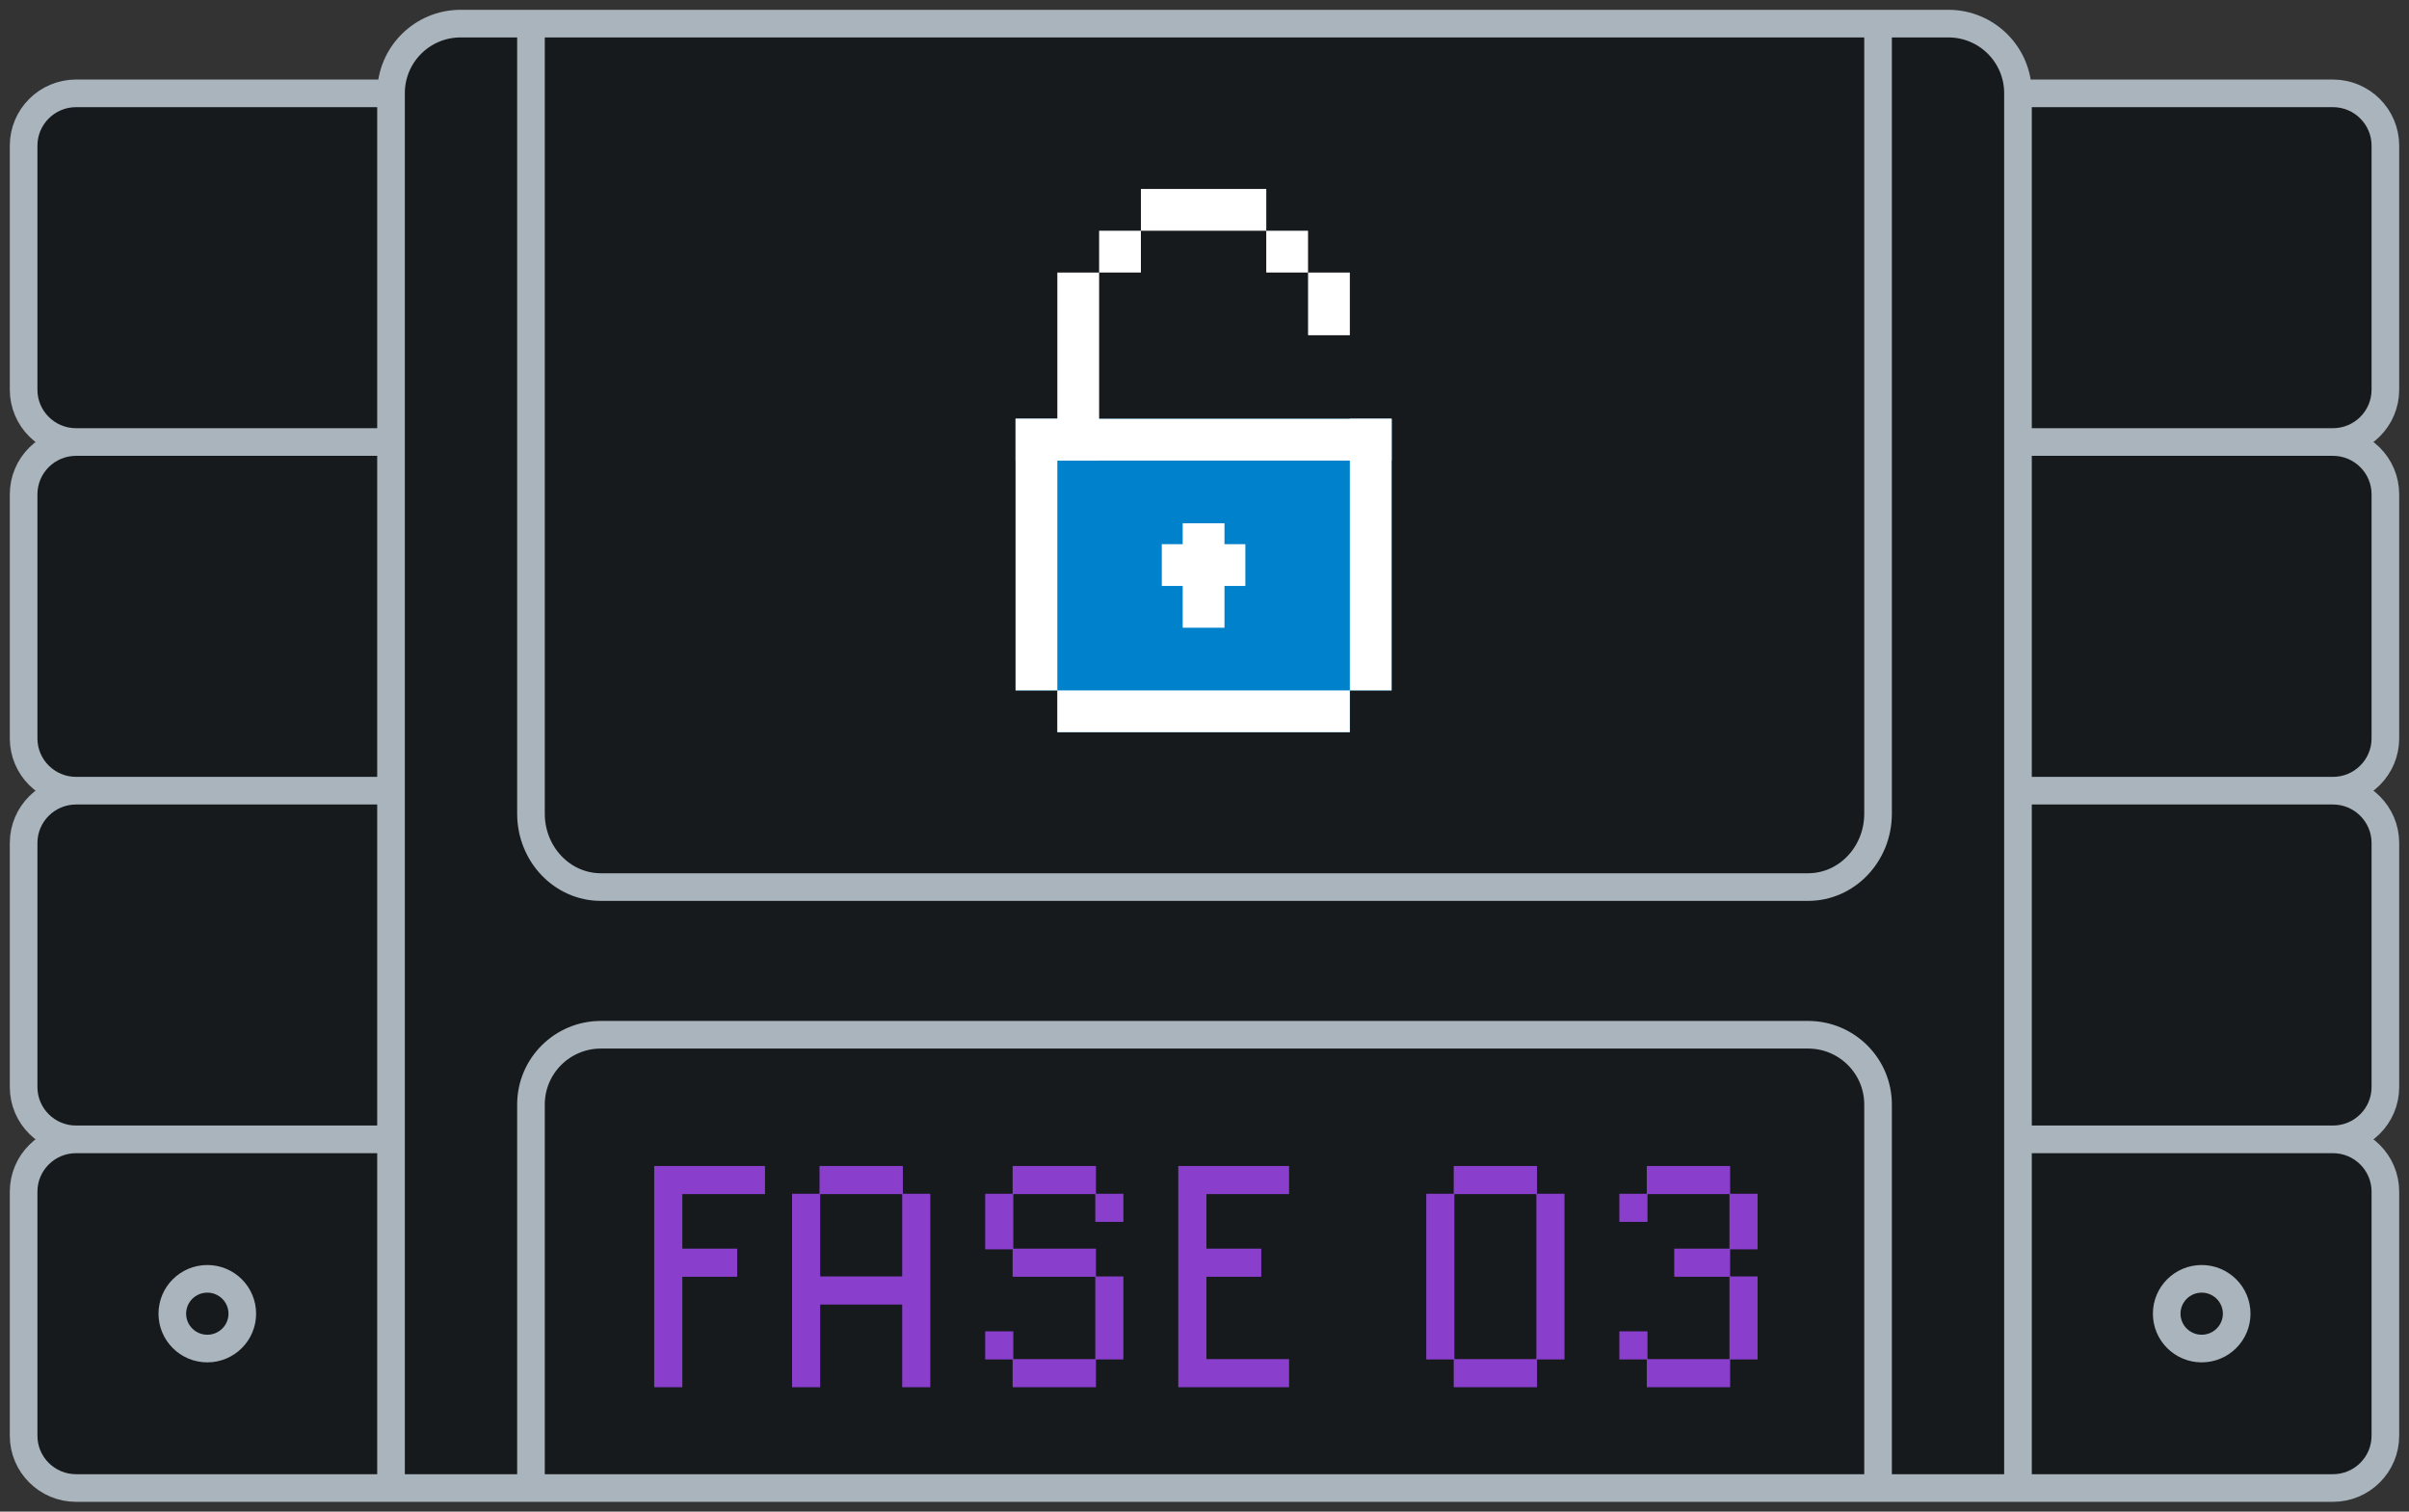 <svg xmlns="http://www.w3.org/2000/svg" width="102" height="64" viewBox="0 0 102 64" fill="none"><rect x="0" y="0" width="102" height="64" fill="#333333" stroke="none"/><path d="M16.556 3.947C16.556 2.319 17.875 1 19.503 1H82.497C84.125 1 85.444 2.319 85.444 3.947V63H16.556V3.947Z" fill="#161A1D"></path><path d="M22.482 46.762C22.482 45.131 23.808 43.809 25.444 43.809H76.556C78.192 43.809 79.519 45.131 79.519 46.762V63H22.482V46.762Z" fill="#161A1D"></path><path d="M22.482 34.45C22.482 36.166 23.808 37.557 25.444 37.557H76.556C78.192 37.557 79.519 36.166 79.519 34.45V1H22.482V34.45Z" fill="#161A1D"></path><path d="M85.444 18.714H98.778C100.005 18.714 101 19.706 101 20.929V31.262C101 32.485 100.005 33.476 98.778 33.476H85.444V18.714Z" fill="#161A1D"></path><path d="M85.444 3.952H98.778C100.005 3.952 101 4.944 101 6.167V16.5C101 17.723 100.005 18.714 98.778 18.714H85.444V3.952Z" fill="#161A1D"></path><path d="M85.444 33.476H98.778C100.005 33.476 101 34.468 101 35.691V46.024C101 47.247 100.005 48.238 98.778 48.238H85.444V33.476Z" fill="#161A1D"></path><path d="M85.444 48.238H98.778C100.005 48.238 101 49.23 101 50.452V60.786C101 62.009 100.005 63 98.778 63H85.444V48.238Z" fill="#161A1D"></path><path d="M16.556 18.714H3.222C1.995 18.714 1 19.706 1 20.929V31.262C1 32.485 1.995 33.476 3.222 33.476H16.556V18.714Z" fill="#161A1D"></path><path d="M16.556 3.952H3.222C1.995 3.952 1 4.944 1 6.167V16.5C1 17.723 1.995 18.714 3.222 18.714H16.556V3.952Z" fill="#161A1D"></path><path d="M16.556 33.476H3.222C1.995 33.476 1 34.468 1 35.691V46.024C1 47.247 1.995 48.238 3.222 48.238H16.556V33.476Z" fill="#161A1D"></path><path d="M16.556 48.238H3.222C1.995 48.238 1 49.23 1 50.452V60.786C1 62.009 1.995 63 3.222 63H16.556V48.238Z" fill="#161A1D"></path><path d="M10.259 55.619C10.259 56.434 9.596 57.095 8.778 57.095C7.96 57.095 7.296 56.434 7.296 55.619C7.296 54.804 7.96 54.143 8.778 54.143C9.596 54.143 10.259 54.804 10.259 55.619Z" fill="#161A1D"></path><path d="M94.704 55.619C94.704 56.434 94.04 57.095 93.222 57.095C92.404 57.095 91.741 56.434 91.741 55.619C91.741 54.804 92.404 54.143 93.222 54.143C94.04 54.143 94.704 54.804 94.704 55.619Z" fill="#161A1D"></path><path d="M85.444 63V3.947C85.444 2.319 84.125 1 82.497 1H19.503C17.875 1 16.556 2.319 16.556 3.947V63M85.444 63H16.556M85.444 63H98.778C100.005 63 101 62.009 101 60.786V50.452C101 49.23 100.005 48.238 98.778 48.238M85.444 63V48.238M16.556 63H3.222C1.995 63 1 62.009 1 60.786V50.452C1 49.23 1.995 48.238 3.222 48.238M16.556 63V48.238M85.444 18.714H98.778M85.444 18.714V33.476M85.444 18.714V3.952H98.778C100.005 3.952 101 4.944 101 6.167V16.5C101 17.723 100.005 18.714 98.778 18.714M85.444 33.476H98.778M85.444 33.476V48.238M98.778 18.714C100.005 18.714 101 19.706 101 20.929V31.262C101 32.485 100.005 33.476 98.778 33.476M85.444 48.238H98.778M98.778 48.238C100.005 48.238 101 47.247 101 46.024V35.691C101 34.468 100.005 33.476 98.778 33.476M16.556 18.714H3.222M16.556 18.714V33.476M16.556 18.714V3.952H3.222C1.995 3.952 1 4.944 1 6.167V16.5C1 17.723 1.995 18.714 3.222 18.714M16.556 33.476H3.222M16.556 33.476V48.238M3.222 18.714C1.995 18.714 1 19.706 1 20.929V31.262C1 32.485 1.995 33.476 3.222 33.476M16.556 48.238H3.222M3.222 48.238C1.995 48.238 1 47.247 1 46.024V35.691C1 34.468 1.995 33.476 3.222 33.476M79.519 63V46.762C79.519 45.131 78.192 43.809 76.556 43.809H25.444C23.808 43.809 22.482 45.131 22.482 46.762V63H79.519ZM79.519 1V34.45C79.519 36.166 78.192 37.557 76.556 37.557H25.444C23.808 37.557 22.482 36.166 22.482 34.45V1H79.519ZM10.259 55.619C10.259 56.434 9.596 57.095 8.778 57.095C7.96 57.095 7.296 56.434 7.296 55.619C7.296 54.804 7.96 54.143 8.778 54.143C9.596 54.143 10.259 54.804 10.259 55.619ZM94.704 55.619C94.704 56.434 94.04 57.095 93.222 57.095C92.404 57.095 91.741 56.434 91.741 55.619C91.741 54.804 92.404 54.143 93.222 54.143C94.04 54.143 94.704 54.804 94.704 55.619Z" stroke="#A9B4BC" stroke-width="1.17"></path><path d="M28.89 50.556V52.866H31.214V54.056H28.89V58.732H27.7V49.366H32.39V50.556H28.89ZM38.2 58.732V55.232H34.728V58.732H33.538V50.542H34.7V49.366H38.228V50.542H39.39V58.732H38.2ZM38.2 50.556H34.728V54.042H38.2V50.556ZM46.404 57.556V58.732H42.876V57.556H41.714V56.366H42.904V57.542H46.376V54.056H42.876V52.894H41.714V50.542H42.876V49.366H46.404V50.542H47.566V51.732H46.376V50.556H42.904V52.866H46.404V54.042H47.566V57.556H46.404ZM49.89 58.732V49.366H54.58V50.556H51.08V52.866H53.404V54.056H51.08V57.542H54.58V58.732H49.89ZM65.08 57.556V58.732H61.552V57.556H60.39V50.542H61.552V49.366H65.08V50.542H66.242V57.556H65.08ZM65.052 50.556H61.58V57.542H65.052V50.556ZM73.256 57.556V58.732H69.728V57.556H68.566V56.366H69.756V57.542H73.228V54.056H70.89V52.866H73.228V50.556H69.756V51.732H68.566V50.542H69.728V49.366H73.256V50.542H74.418V52.894H73.256V54.042H74.418V57.556H73.256Z" fill="#8A3FCC"></path><rect x="43" y="17.731" width="15.923" height="11.5" fill="#0081CC"></rect><rect x="44.769" y="19.5" width="12.385" height="11.5" fill="#0081CC"></rect><rect x="43" y="17.731" width="1.769" height="11.5" fill="white"></rect><rect x="57.154" y="17.731" width="1.769" height="11.5" fill="white"></rect><rect x="43" y="17.731" width="15.923" height="1.769" fill="white"></rect><rect x="44.769" y="11.539" width="1.769" height="7.962" fill="white"></rect><rect x="55.385" y="11.539" width="1.769" height="2.654" fill="white"></rect><rect x="48.308" y="8" width="5.308" height="1.769" fill="white"></rect><rect x="49.192" y="23.039" width="3.538" height="1.769" fill="white"></rect><rect x="50.077" y="22.154" width="1.769" height="1.769" fill="white"></rect><rect x="50.077" y="23.923" width="1.769" height="2.654" fill="white"></rect><rect x="46.538" y="9.769" width="1.769" height="1.769" fill="white"></rect><rect x="53.615" y="9.769" width="1.769" height="1.769" fill="white"></rect><rect x="44.769" y="29.231" width="12.385" height="1.769" fill="white"></rect></svg>